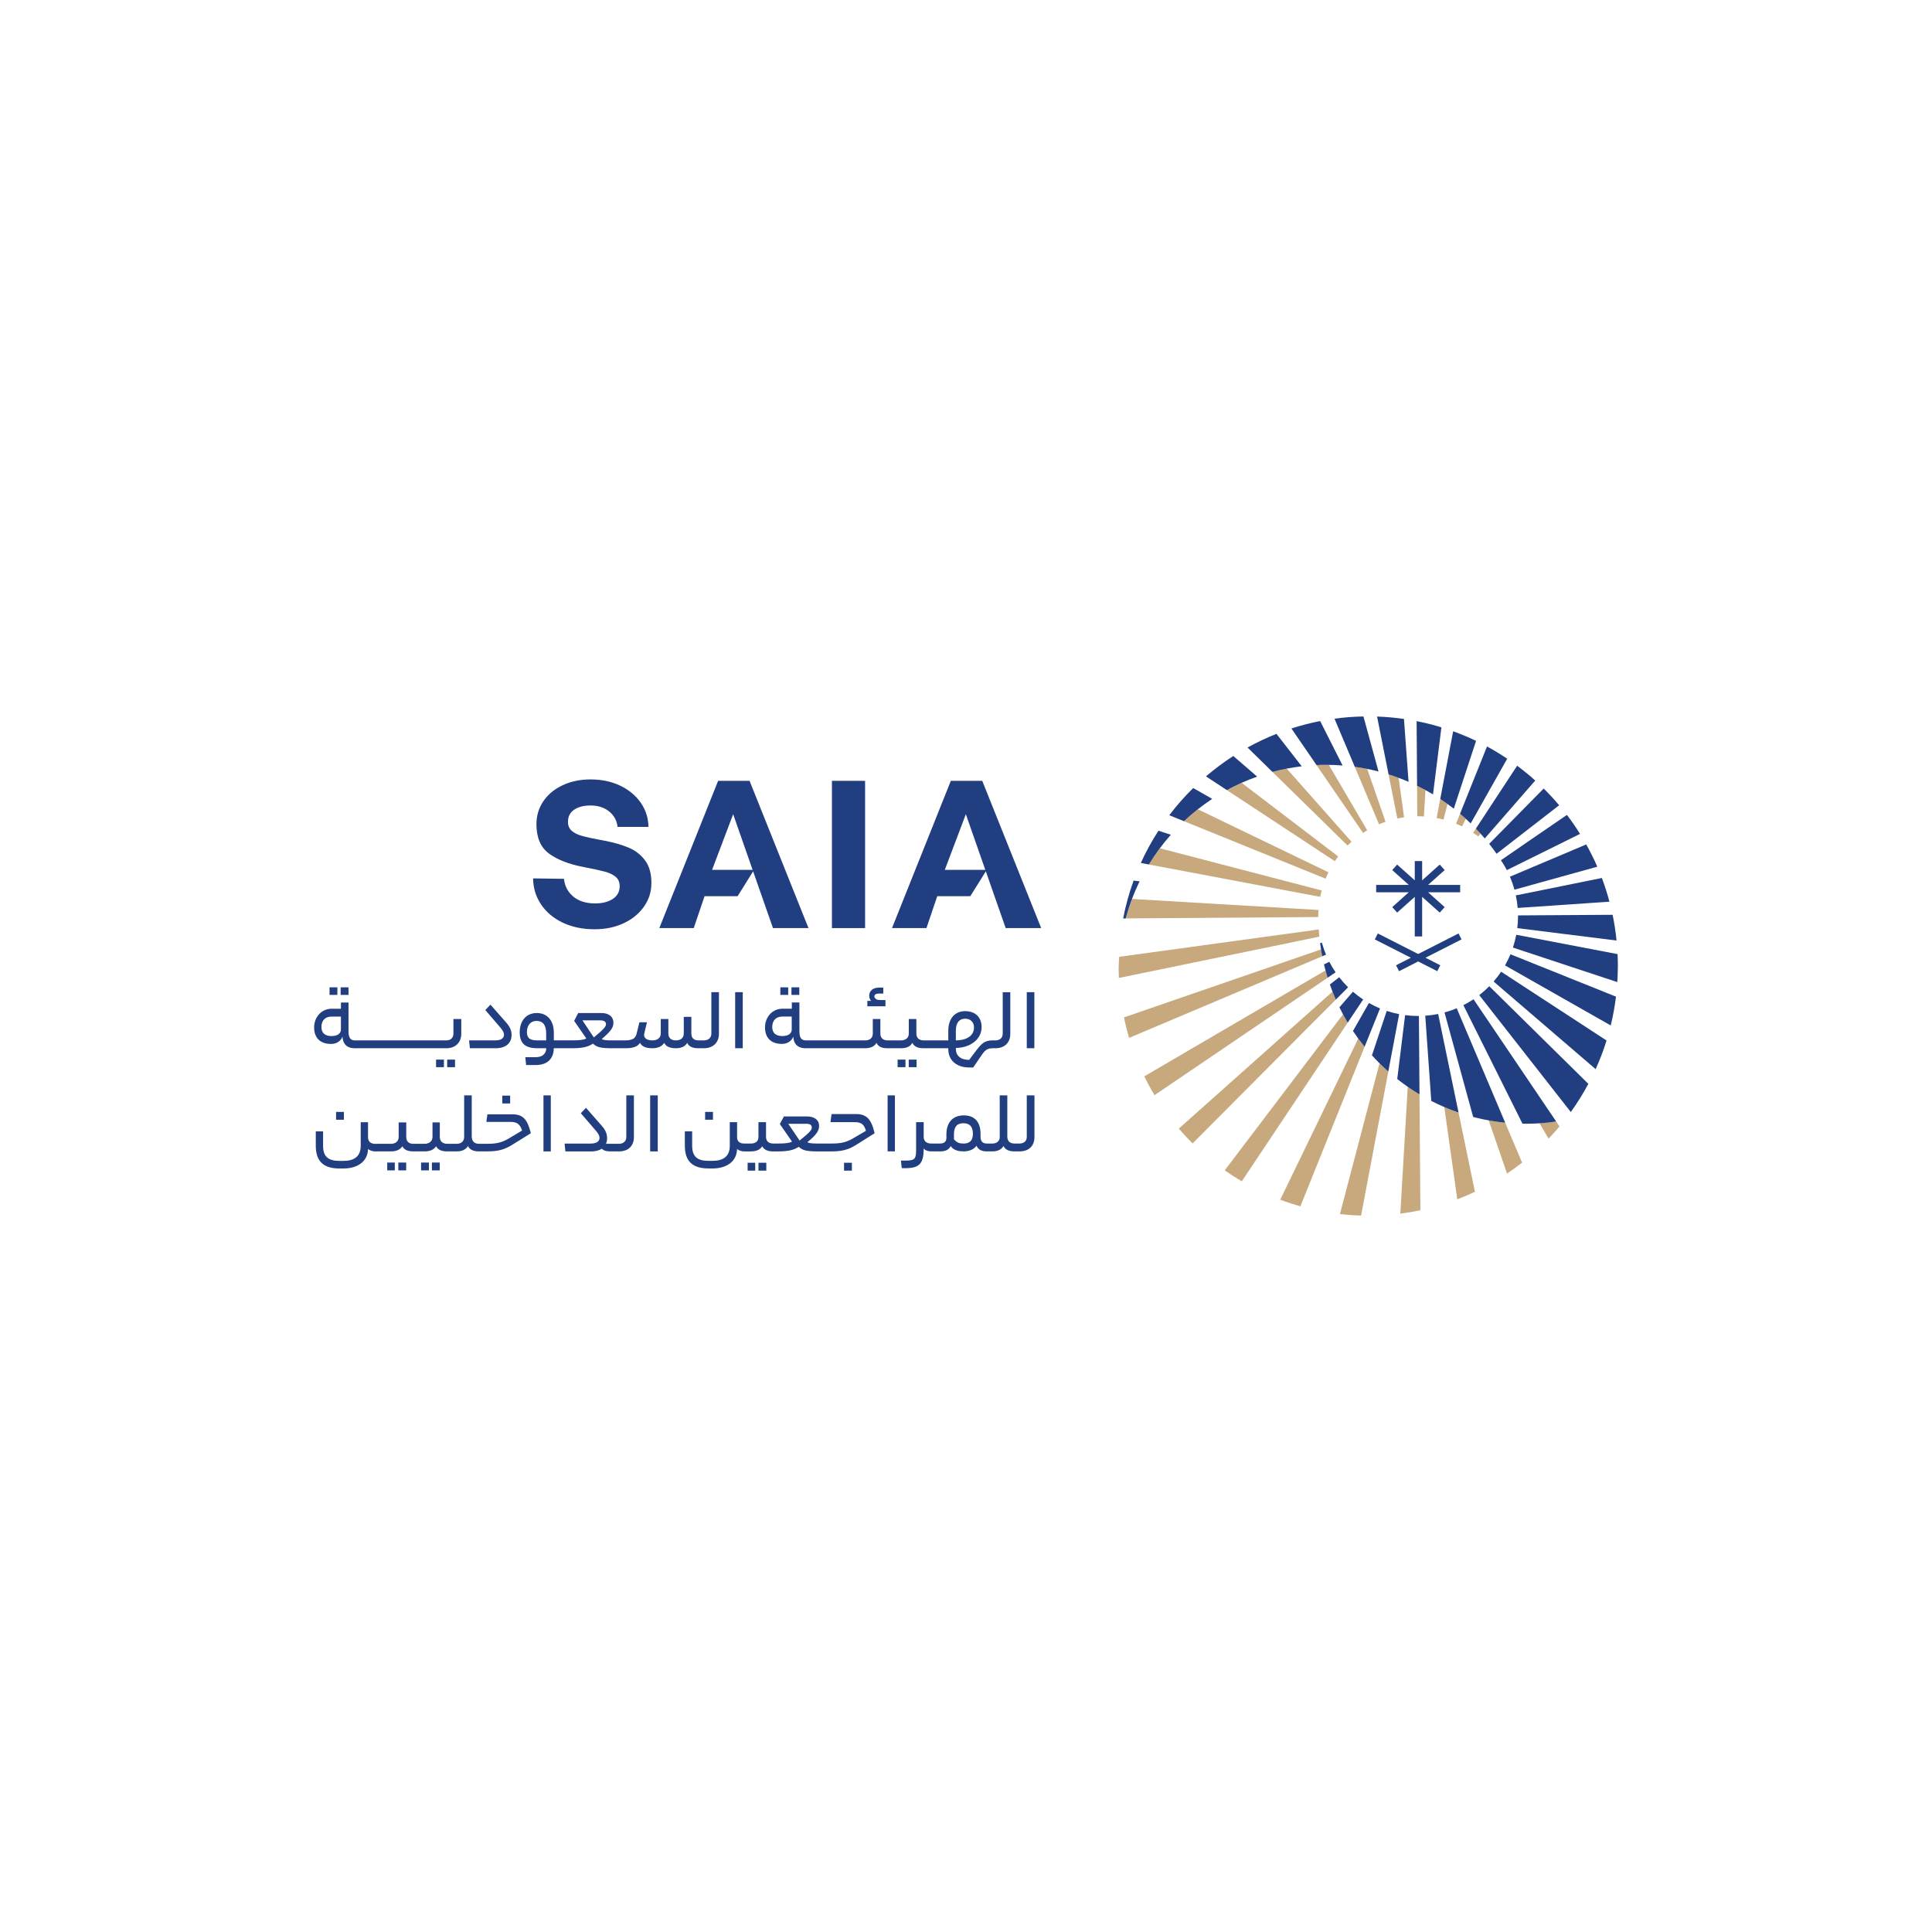 <?xml version="1.0" encoding="UTF-8"?>
<svg id="Layer_1" data-name="Layer 1" xmlns="http://www.w3.org/2000/svg" viewBox="0 0 1000 1000">
  <defs>
    <style>
      .cls-1 {
        fill: #c8a97d;
      }

      .cls-2 {
        fill: #203e80;
      }
    </style>
  </defs>
  <g>
    <path class="cls-2" d="M195.11,595.97v-3.92h-.98c-2.24,0-3.64-1.26-3.64-3.36v-7.85h-3.78v12.19c0,5.75-3.64,7.85-8.97,7.85h-1.96c-5.61,0-8.55-1.96-8.55-7.85v-7.43h-3.78v7.43c0,8.27,4.21,11.77,12.19,11.77h2.1c7.57,0,12.61-3.78,12.75-10.09.7.7,2.24,1.26,3.78,1.26h.84ZM173.95,575.51v4.06h4.06s0-4.06,0-4.06h-4.06ZM305.96,591.91h-13.73l.42,4.06h13.31c5.47,0,8.27-2.8,8.27-6.87,0-2.1-.7-4.06-2.8-6.45l-8.13-9.25-2.66,2.8,7.71,8.97c1.4,1.68,1.96,2.66,1.96,3.78,0,1.82-1.54,2.94-4.34,2.94M170.57,511.04v3.92h4.06v-3.92h-4.06ZM176.32,511.04v3.92h4.06v-3.92h-4.06ZM183.75,542.58v-4.06c-2.24,0-3.36-1.26-3.36-4.62v-15h-3.92v3.22h-4.77c-5.47,0-9.11,4.49-9.11,9.67,0,5.61,3.36,8.55,8.69,8.55,4.06,0,6.45-2.8,6.45-6.17v-2.38c-1.68,7.99,1.26,10.79,6.03,10.79M171.7,526.18h4.76v6.73c0,1.96-1.68,3.36-4.9,3.36s-5.19-1.54-5.19-4.62c0-3.5,1.96-5.47,5.33-5.47M217.95,601.72v4.06h4.06v-4.06h-4.06ZM259.99,567.1v4.06h4.06v-4.06h-4.06ZM223.55,601.72v4.06h4.06s0-4.06,0-4.06h-4.06ZM200.43,601.72v4.06h3.92v-4.06h-3.92ZM206.18,601.72v4.06h4.06v-4.06h-4.06ZM403.91,511.03v3.92h4.06s0-3.92,0-3.92h-4.06ZM409.66,511.03v3.92h4.06v-3.92h-4.06ZM225.71,548.46v3.92h4.06v-3.92h-4.06ZM231.46,548.46v3.92h4.06v-3.92h-4.06ZM464.61,548.45v3.92h4.06v-3.92h-4.06ZM470.36,548.45v3.92s4.06,0,4.06,0v-3.92h-4.06ZM336.52,566.96v29.01h3.93v-29.01h-3.93ZM324.18,566.96v21.58c0,2.1-1.54,3.5-3.78,3.5h-16.26s5.75.56,5.75.56c1.68,2.1,2.1,3.36,6.17,3.36h4.34c4.62,0,7.71-2.66,7.71-7.43v-21.58h-3.92ZM281.3,566.96v29.01h3.79v-29.01h-3.79ZM264.9,576.77h-12.61s-.56,3.92-.56,3.92h12.47c3.36,0,4.91,1.12,6.03,4.48l-7.29,4.34c-3.22,1.82-5.89,2.52-10.65,2.52h-4.48c-1.96,0-3.64-1.12-3.64-3.78v-21.3h-3.92v21.58c0,2.1-1.54,3.5-3.78,3.5h-4.91c-2.52,0-3.92-1.26-3.92-3.64v-7.43h-3.78v7.57c0,2.1-1.68,3.5-4.06,3.5h-5.89c-2.38,0-3.64-1.26-3.64-3.64v-7.43h-3.92v7.57c0,2.1-1.54,3.5-3.92,3.5h-7.42v3.92h7.42c2.66,0,4.63-.84,5.89-2.66.7,1.82,2.8,2.66,5.61,2.66h5.89c2.66,0,4.77-.84,5.89-2.66.98,1.82,2.8,2.66,5.61,2.66h5.19c2.66,0,4.63-.98,5.75-2.8.7,1.82,2.66,2.8,5.47,2.8h4.48c5.47,0,8.69-.84,12.61-3.22l9.95-6.17c-1.82-7.43-4.2-9.81-9.81-9.81M458.31,520.84v-3.22h-2.38c-1.12,0-1.96-.14-2.38-.42-.56-.42-.98-.84-.98-1.4,0-.98.84-1.54,2.38-1.54h2.24v-3.08h-2.24c-1.54,0-2.8.42-3.64,1.12-.98.84-1.4,1.82-1.4,3.08,0,.98.28,1.82.84,2.52l.14.14h-1.96v2.8h9.39ZM531.46,566.95v21.58c0,2.1-1.54,3.36-3.78,3.36h-2.66c-1.96,0-3.64-.98-3.64-3.64v-21.3s-3.92,0-3.92,0v21.58c0,2.1-1.54,3.36-3.78,3.36h-2.8c-2.24,0-3.36-.98-3.36-3.78v-1.26c0-6.17-3.08-9.53-8.69-9.53s-8.97,3.64-8.97,9.81v1.82c0,1.96-1.12,2.94-3.36,2.94h-4.48c-2.52,0-3.92-1.26-3.92-3.5v-7.57h-3.92s0,13.88,0,13.88c0,5.05-.42,6.03-5.61,6.03h-2.24l.42,3.92h1.82c7.29,0,9.39-2.38,9.53-9.67v-.56c.7.98,2.24,1.54,3.92,1.54h4.48c4.77,0,6.31-2.24,6.73-7.99l-1.96,1.4c-.28,4.2,2.38,6.59,7.43,6.59,2.8,0,5.47-.98,6.73-2.94.98,2.1,2.66,2.94,5.47,2.94h2.8c2.66,0,4.62-.98,5.75-2.8.7,1.82,2.8,2.8,5.47,2.8h2.8c4.63,0,7.71-2.66,7.71-7.43v-21.58h-3.93ZM498.67,591.9c-1.68,0-3.36-.28-4.91-2.24v-2.52c0-3.92,1.54-5.75,4.9-5.75,3.36,0,4.91,1.82,4.91,5.47,0,3.5-1.68,5.05-4.91,5.05M459.43,566.95v29.01h3.78v-29.01h-3.78ZM366.65,604.8h2.1c7.57,0,12.61-3.78,12.75-10.09.7.7,2.24,1.26,3.78,1.26h3.36c2.66,0,4.76-.84,5.89-2.66.98,1.82,2.8,2.66,5.61,2.66h-1.82,4.2c5.05,0,8.13-.56,10.93-2.38,1.96,1.82,3.92,2.38,9.81,2.38h7.01c5.47,0,8.69-.84,12.61-3.22l9.81-6.17c-1.68-7.43-4.2-9.95-9.67-9.95h-12.61l-.56,4.2h12.47c3.36,0,4.91.98,5.89,4.48l-7.15,4.2c-3.36,1.82-5.89,2.38-10.65,2.38h-7.15c-3.08,0-4.48-.14-5.33-.7,4.91-4.06,6.03-6.03,6.03-8.41,0-3.36-2.8-4.91-6.17-4.9h-12.05l-2.1,3.92,6.31,9.11c-1.26.7-3.36.98-7.15.98h-4.48,1.96c-2.38,0-3.78-1.12-3.78-3.5v-7.57h-3.92v7.71c0,2.24-1.54,3.36-3.92,3.36h-3.5c-2.24,0-3.64-1.12-3.64-3.22v-7.85h-3.78v12.19c0,5.75-3.64,7.85-8.97,7.85h-1.96c-5.61,0-8.55-1.96-8.55-7.85v-7.43h-3.78v7.43c0,8.27,4.21,11.77,12.19,11.77M413.88,590.36l-5.89-8.69h9.25c1.96,0,2.94.56,2.94,1.96,0,1.26-1.12,2.52-6.31,6.73M386.97,601.85v4.06h3.92v-4.06h-3.92ZM364.97,575.51v4.06h4.06v-4.06s-4.06,0-4.06,0ZM436.87,601.85v4.06h4.06v-4.06h-4.06ZM392.58,601.85v4.06h4.06v-4.06h-4.06ZM531.46,513.55v29.01h3.92v-29.01s-3.92,0-3.92,0ZM404.61,540.33c4.06,0,6.45-2.8,6.45-6.17v-2.38c-1.68,7.99,1.26,10.79,6.03,10.79h30.71c2.66,0,4.77-.84,5.89-2.8.84,1.96,2.8,2.8,5.61,2.8h7.01c2.8,0,4.91-.84,5.89-2.8.98,1.96,2.94,2.8,5.75,2.8h12.89s0,.56,0,.56c0,5.47,4.06,9.39,10.79,9.39h2.1l3.92-5.75c2.1-3.22,3.36-4.2,6.17-4.2h1.4c4.62,0,7.71-2.8,7.71-7.43v-21.58h-3.92v21.44c0,2.24-1.54,3.5-3.78,3.5h-1.4c-4.34,0-5.89,1.68-9.25,6.17l-2.94,3.92c-4.48,0-6.87-2.24-6.87-5.61v-.56c7.71-.14,13.31-4.63,13.31-10.79,0-2.38-.7-4.34-2.1-5.89-1.54-1.54-3.78-2.38-6.45-2.38-5.33,0-8.69,3.92-8.69,10.09v5.05s-12.75,0-12.75,0c-2.38,0-3.78-1.26-3.78-3.5v-7.57h-3.92v7.57c0,2.24-1.68,3.5-4.06,3.5h-5.61s-1.26,0-1.26,0c-2.38,0-3.78-1.26-3.78-3.5v-7.57h-3.92v7.57c0,2.24-1.54,3.5-3.92,3.5h-30.71c-2.24,0-3.36-1.26-3.36-4.62v-15h-3.92v3.22h-4.77c-5.47,0-9.11,4.49-9.11,9.67,0,5.61,3.36,8.55,8.69,8.55M494.75,538.5v-5.05c0-3.92,1.68-6.17,4.76-6.17,1.4,0,2.52.42,3.22,1.12.98.84,1.4,1.96,1.4,3.5,0,4.06-3.64,6.59-9.39,6.59M405.03,526.17h4.77v6.73c0,1.96-1.68,3.36-4.9,3.36s-5.19-1.54-5.19-4.62c0-3.5,1.96-5.47,5.33-5.47M380.52,513.56v29.01h3.93v-29.01h-3.93ZM277.23,547.2h-5.33l.42,4.06h4.91c7.01,0,9.39-4.2,9.39-8.69h4.06s2.52,0,2.52,0h2.8c5.19,0,8.13-.56,10.93-2.38,1.96,1.82,3.92,2.38,9.81,2.38h6.87c4.48,0,6.45-.98,7.71-2.8.84,1.82,2.8,2.8,6.31,2.8,2.94,0,5.05-.98,6.17-2.8.84,1.82,2.8,2.8,6.03,2.8,2.66,0,4.77-.84,5.89-2.8.84,1.96,2.8,2.8,5.75,2.8h2.94c4.48,0,7.71-2.8,7.71-7.43v-21.58s-3.92,0-3.92,0v21.44c0,2.24-1.68,3.5-3.78,3.5h-2.94c-2.38,0-3.64-1.26-3.64-3.64v-8.55h-3.92v8.55c0,2.24-1.4,3.64-4.06,3.64-2.52,0-3.92-1.26-3.92-3.64v-7.43s-3.92,0-3.92,0v7.43c0,2.24-1.54,3.64-4.34,3.64-2.94,0-4.77-1.26-4.2-3.64l1.4-5.75h-3.92s-1.4,5.75-1.4,5.75c-.56,2.24-1.68,3.64-5.89,3.64h-6.87c-3.08,0-4.48-.14-5.33-.7,4.91-4.2,6.03-6.03,6.03-8.41,0-3.5-2.8-5.05-6.17-5.05h-12.05s-2.1,4.06-2.1,4.06l6.31,9.11c-1.26.7-3.36.98-7.15.98h-9.67v-3.92c0-6.31-3.36-10.23-8.83-10.23s-8.83,4.06-8.83,9.95c0,5.61,2.66,8.27,9.11,8.27h4.63c0,1.82-.98,4.62-5.47,4.63M307.36,536.97l-5.89-8.83h9.25c1.96,0,2.94.7,2.94,1.96,0,1.26-1.12,2.66-6.31,6.87M282.7,538.51h-4.49c-4.06,0-5.47-1.26-5.47-4.34,0-3.5,1.96-5.75,4.91-5.75,3.36,0,5.05,2.1,5.05,6.45v3.64ZM256.52,538.51h-13.73s.42,4.06.42,4.06h13.31c5.47,0,8.27-2.8,8.27-6.87,0-2.1-.7-4.06-2.8-6.45l-8.13-9.25-2.66,2.8,7.71,8.97c1.4,1.68,1.96,2.66,1.96,3.78,0,1.82-1.54,2.94-4.34,2.94M183.75,538.51v4.06h42.24s5.05,0,5.05,0c4.49,0,7.71-2.8,7.71-7.43v-7.71h-4.06v7.57c0,2.24-1.54,3.5-3.64,3.5h-46.02s-1.26,0-1.26,0Z"/>
    <polygon class="cls-2" points="418.47 480.38 387.97 404.16 371.7 404.16 341.26 480.38 359.08 480.38 364.67 463.88 381.78 463.88 390.29 450.24 368.57 450.24 379.48 421.43 400.09 480.38 418.47 480.38"/>
    <rect class="cls-2" x="430.61" y="404.16" width="17.16" height="76.22"/>
    <path class="cls-2" d="M296.75,464.08c2.87,2.36,6.62,3.53,11.26,3.53,3.77,0,6.83-.78,9.19-2.34,2.36-1.56,3.54-3.75,3.54-6.58,0-2.03-.67-3.63-2.01-4.79-1.34-1.16-3.21-2.07-5.6-2.72-2.39-.65-6.05-1.45-10.99-2.39-7.61-1.45-13.6-3.77-17.95-6.96-4.35-3.19-6.53-8.27-6.53-15.23,0-4.42,1.2-8.39,3.59-11.91,2.39-3.52,5.73-6.27,10.01-8.27,4.28-1.99,9.06-2.99,14.36-2.99,5.73,0,10.84,1.07,15.34,3.21,4.5,2.14,8.05,5.08,10.66,8.81,2.61,3.73,3.95,7.92,4.02,12.56h-15.99c-.36-3.26-1.81-5.93-4.35-7.99-2.54-2.07-5.76-3.1-9.68-3.1-3.48,0-6.29.73-8.43,2.18-2.14,1.45-3.21,3.55-3.21,6.31,0,1.96.67,3.52,2.01,4.68,1.34,1.16,3.25,2.07,5.71,2.72,2.47.65,6.09,1.41,10.88,2.28,5,.94,9.26,2.16,12.78,3.64,3.52,1.49,6.36,3.7,8.54,6.64,2.18,2.94,3.26,6.8,3.26,11.58s-1.29,8.68-3.86,12.35c-2.57,3.66-6.09,6.53-10.55,8.59-4.46,2.07-9.44,3.1-14.96,3.1-6.24,0-11.75-1.14-16.53-3.43-4.79-2.28-8.52-5.42-11.2-9.41-2.68-3.99-4.06-8.48-4.13-13.49l15.99.22c.36,3.77,1.98,6.83,4.84,9.19"/>
    <polygon class="cls-2" points="538.91 480.38 508.41 404.16 492.15 404.16 461.7 480.38 479.52 480.38 485.12 463.88 502.22 463.88 510.74 450.24 489.02 450.24 499.92 421.43 520.54 480.38 538.91 480.38"/>
  </g>
  <g>
    <g>
      <polygon class="cls-2" points="756.49 486.23 754.93 483.16 734.04 493.79 713.15 483.16 711.59 486.23 730.25 495.72 722.59 499.62 724.15 502.68 734.04 497.65 743.93 502.68 745.49 499.62 737.83 495.72 756.49 486.23"/>
      <polygon class="cls-2" points="720.61 469.52 723.16 472.36 732.28 464.21 732.28 484.69 736.1 484.69 736.1 464.21 745.2 472.36 747.75 469.52 739.19 461.85 755.78 461.85 755.78 458.03 739.17 458.03 747.75 450.35 745.2 447.51 736.1 455.66 736.1 445.69 732.28 445.69 732.28 455.66 723.16 447.51 720.61 450.35 729.19 458.03 712.3 458.03 712.3 461.85 729.17 461.85 720.61 469.52"/>
    </g>
    <g>
      <path class="cls-1" d="M682.35,474.18c0-.5.01-1.01.02-1.5.02-.57.06-1.12.09-1.68-32.17-1.92-64.36-3.82-96.54-5.71-1.24,3.29-2.33,6.65-3.25,10.08l99.69-.72c0-.16,0-.32,0-.47Z"/>
      <path class="cls-1" d="M734.04,422.5c.5,0,1.01.01,1.5.02.49.01.97.06,1.46.09l.82-13.66c-1.43-.78-2.88-1.53-4.35-2.25l.11,15.8c.15,0,.3,0,.45,0Z"/>
      <path class="cls-1" d="M735.19,626.42l-.46-59.95c-2.07-1.24-4.1-2.56-6.08-3.93l-3.85,65.64c3.51-.45,6.97-1.04,10.39-1.76Z"/>
      <path class="cls-1" d="M807.2,583.05l-1.73-2.55c-2.83.42-5.71.7-8.62.89l4.7,7.95c1.95-2.04,3.83-4.13,5.65-6.29Z"/>
      <path class="cls-1" d="M707.66,429.75l-19.86-33.84c-.45,0-.91-.02-1.36-.02-1.68,0-3.36.04-5.02.12l24.08,35.1c.71-.47,1.43-.92,2.16-1.36Z"/>
      <path class="cls-1" d="M686.07,502.29l-93.81,54.83c1.64,3.32,3.41,6.57,5.32,9.73l89.59-60.78c-.39-1.25-.76-2.51-1.1-3.78Z"/>
      <path class="cls-1" d="M682.59,481.08l-103.3,14.16c-.16,2.11-.26,4.23-.29,6.37.02,1.53.06,3.06.13,4.58l103.75-21.37c-.12-1.24-.21-2.49-.29-3.74Z"/>
      <path class="cls-1" d="M726.74,423.03l-2.8-20.41c-1.72-.64-3.46-1.24-5.22-1.79l4.54,22.82c1.15-.24,2.31-.45,3.48-.61Z"/>
      <path class="cls-1" d="M703.02,537.56l-40.38,83.42c3.41,1.28,6.89,2.41,10.43,3.41l33.23-82.57c-1.13-1.39-2.23-2.81-3.29-4.25Z"/>
      <path class="cls-1" d="M763.42,616.87l-8.48-41.01c-2.5-.86-4.95-1.82-7.37-2.85l6.71,47.76c3.1-1.19,6.15-2.49,9.14-3.9Z"/>
      <path class="cls-1" d="M692.62,443.28l-49.96-38.1c-2.6,1.16-5.14,2.43-7.63,3.79l55.87,36.78c.55-.84,1.12-1.66,1.72-2.46Z"/>
      <path class="cls-1" d="M687.6,451.49l-67.59-32.61c-2.48,1.96-4.88,4.02-7.18,6.18l73.3,29.74c.45-1.12.94-2.23,1.47-3.31Z"/>
      <path class="cls-1" d="M756.76,427.76l1.92-3.96c-.97-.88-1.96-1.75-2.96-2.6l-2.07,5.15c1.06.43,2.09.91,3.11,1.41Z"/>
      <path class="cls-1" d="M765.19,432.96l1.13-1.5c-.79-.87-1.59-1.73-2.4-2.58l-1.42,2.16c.92.61,1.82,1.24,2.69,1.91Z"/>
      <path class="cls-1" d="M695.14,525.03l-61.22,80.74c2.86,2.01,5.8,3.9,8.82,5.68l54.82-82.14c-.84-1.41-1.65-2.83-2.43-4.28Z"/>
      <path class="cls-1" d="M747.15,424.2l2.09-8.05c-1.24-.89-2.49-1.76-3.77-2.61l-1.88,9.86c1.2.22,2.39.48,3.56.79Z"/>
      <path class="cls-1" d="M714.04,550.37l-20.5,78.04c3.61.41,7.26.67,10.95.78l14.1-74.55c-1.55-1.38-3.07-2.8-4.55-4.26Z"/>
      <path class="cls-1" d="M684.09,460.9l-83.76-21.83c-2.02,2.7-3.92,5.5-5.68,8.39l88.68,16.75c.22-1.12.47-2.22.76-3.31Z"/>
      <path class="cls-1" d="M689.7,513.27l-79.56,70.9c2.28,2.65,4.65,5.21,7.13,7.66l74.14-74.44c-.6-1.36-1.17-2.74-1.71-4.12Z"/>
      <path class="cls-1" d="M683.76,491.41l-102.01,35.2c.73,3.48,1.58,6.91,2.59,10.28.03.1.07.21.1.31l99.96-42.24c-.23-1.18-.44-2.36-.63-3.55Z"/>
      <path class="cls-1" d="M717.15,425.34l-9.47-27.35c-2.13-.43-4.27-.79-6.44-1.09l12.54,29.74c1.1-.47,2.23-.9,3.37-1.3Z"/>
      <path class="cls-1" d="M787.83,601.78l-8.75-20.67c-2.87-.29-5.71-.68-8.52-1.19l9.48,27.51c2.67-1.79,5.27-3.67,7.79-5.65Z"/>
      <path class="cls-1" d="M699.55,435.7l-33.55-37.87c-2.5.48-4.96,1.05-7.4,1.7l38.89,38.11c.67-.67,1.36-1.31,2.06-1.94Z"/>
    </g>
    <g>
      <path class="cls-2" d="M745.46,376.28c-3.99-1.21-8.07-2.2-12.22-3.02l.24,33.45c2.82,1.37,5.57,2.86,8.24,4.47l4.35-34.7c-.21-.06-.41-.14-.62-.2Z"/>
      <path class="cls-2" d="M581.34,475.38h1.33c1.79-6.69,4.22-13.1,7.2-19.2l-3.11-.4c-2.3,6.32-4.12,12.86-5.42,19.59Z"/>
      <path class="cls-2" d="M765.65,515.07l47.39,60.51c3.35-4.63,6.37-9.51,9.09-14.58l-51.28-50.53c-1.63,1.65-3.37,3.19-5.2,4.61Z"/>
      <path class="cls-2" d="M834.68,473.5l-48.96.31c0,.13.01.25.01.38,0,2.1-.14,4.17-.38,6.21l51.37,6.42c-.46-4.51-1.12-8.95-2.03-13.31Z"/>
      <path class="cls-2" d="M734.04,525.88c-2.29,0-4.55-.16-6.76-.45l-4.07,33.07c3.66,2.89,7.5,5.56,11.52,7.97l-.31-40.6c-.12,0-.25,0-.37,0Z"/>
      <path class="cls-2" d="M668.43,377.06l13,18.94c1.66-.08,3.34-.12,5.02-.12,2.85,0,5.67.12,8.47.34l-11.61-23.01c-5.07.99-10.04,2.28-14.88,3.84Z"/>
      <path class="cls-2" d="M688.06,497.81l-2.77,1.37c.55,2.33,1.18,4.62,1.88,6.89l4.13-2.8c-1.19-1.74-2.28-3.56-3.25-5.45Z"/>
      <path class="cls-2" d="M811.04,421.8c-11.41,7.79-22.8,15.61-34.16,23.46.98,1.46,1.91,2.96,2.74,4.51.01.02.02.06.05.08.09.17.17.35.26.53l37.89-18.76c-2.11-3.38-4.37-6.66-6.78-9.82Z"/>
      <path class="cls-2" d="M712.77,370.9l5.95,29.93c3.53,1.11,6.98,2.39,10.34,3.84l-2.37-32.54c-4.57-.66-9.21-1.08-13.92-1.24Z"/>
      <path class="cls-2" d="M737.71,525.73c1.03,14.69,2.07,29.39,3.11,44.1,4.53,2.33,9.24,4.36,14.12,6.03l-10.55-51.02c-2.18.44-4.41.73-6.68.89Z"/>
      <path class="cls-2" d="M829.12,454.44l-44.53,9.02c.45,2.12.77,4.28.95,6.49l47.51-3.24c-1.11-4.17-2.42-8.27-3.93-12.26Z"/>
      <path class="cls-2" d="M757.44,520.27l30.59,61.35c.6,0,1.19.03,1.79.03,5.32,0,10.55-.39,15.66-1.15l-42.79-63.29c-1.68,1.12-3.43,2.14-5.24,3.06Z"/>
      <path class="cls-2" d="M779,499.69l54.71,31.08c1.19-4.87,2.11-9.84,2.72-14.91l-54.61-21.92c-.82,1.98-1.77,3.9-2.82,5.75Z"/>
      <path class="cls-2" d="M605.22,421.97l7.6,3.08c4.53-4.26,9.43-8.13,14.64-11.56l-9.87-5.6c-4.46,4.38-8.59,9.08-12.38,14.07Z"/>
      <path class="cls-2" d="M693.16,505.82l-4.82,3.76c.93,2.66,1.95,5.26,3.08,7.82l6.36-6.38c-1.65-1.63-3.19-3.36-4.61-5.19Z"/>
      <path class="cls-2" d="M708.56,519.15l-8.27,14.48c1.88,2.82,3.89,5.55,6.02,8.18l7.99-19.84c-1.98-.82-3.89-1.77-5.74-2.82Z"/>
      <path class="cls-2" d="M769.68,386.37l-13.97,34.83c1.79,1.51,3.53,3.08,5.21,4.7.1.1.2.2.31.3l18.9-33.49c-3.38-2.27-6.86-4.39-10.45-6.34Z"/>
      <path class="cls-2" d="M773.09,508.03l52.81,45.36c2.18-4.79,4.07-9.75,5.65-14.83l-54.57-35.6c-1.19,1.78-2.5,3.47-3.9,5.08Z"/>
      <path class="cls-2" d="M785.27,396.34l-21.36,32.55c1.59,1.65,3.12,3.34,4.6,5.09,8.72-9.98,17.43-19.97,26.12-29.98-3-2.7-6.12-5.25-9.36-7.66Z"/>
      <path class="cls-2" d="M624.2,401.84l10.82,7.12c5-2.73,10.23-5.07,15.67-6.98l-12.33-10.68c-4.96,3.19-9.69,6.72-14.15,10.54Z"/>
      <path class="cls-2" d="M799.01,408.14l-28.21,28.63c1.32,1.67,2.6,3.39,3.82,5.14l32.39-25.11c-2.54-3.01-5.2-5.9-8-8.66Z"/>
      <path class="cls-2" d="M700.27,513.31l-7,8.08c1.33,2.71,2.76,5.35,4.3,7.93l8-11.98c-1.85-1.23-3.62-2.58-5.29-4.02Z"/>
      <path class="cls-2" d="M645.72,386.91l12.88,12.63c4.93-1.32,10-2.3,15.18-2.9l-13.08-16.8c-5.17,2.04-10.17,4.42-14.98,7.08Z"/>
      <path class="cls-2" d="M684.2,487.91l-.92.25c.3,2.29.66,4.56,1.1,6.8l1.97-.83c-.84-2.01-1.57-4.08-2.15-6.22Z"/>
      <path class="cls-2" d="M821.04,437.08l-39.52,16.7c.93,2.17,1.72,4.41,2.35,6.72l42.89-11.9c-1.71-3.95-3.64-7.78-5.73-11.51Z"/>
      <path class="cls-2" d="M747.68,524.04l14.83,54.09c.29.08.58.17.87.24,5.1,1.29,10.35,2.21,15.71,2.74l-25.09-59.23c-2.04.85-4.15,1.57-6.32,2.16Z"/>
      <path class="cls-2" d="M752.15,378.52l-6.68,35.03c2.4,1.59,4.74,3.26,7.01,5.03l11.53-35.11c-3.85-1.85-7.81-3.49-11.85-4.96Z"/>
      <path class="cls-2" d="M690.73,371.99l10.51,24.91c3.96.54,7.85,1.29,11.65,2.26.21.05.42.12.63.17l-7.8-28.49c-5.07.1-10.07.48-14.98,1.15Z"/>
      <path class="cls-2" d="M717.77,523.25l-7.65,23c2.67,2.95,5.49,5.74,8.46,8.38l5.62-29.7c-2.2-.42-4.34-.99-6.42-1.68Z"/>
      <path class="cls-2" d="M783.1,490.47l54.01,17.86c.16-2.6.28-5.21.29-7.85.01-.15.01-.3.01-.45,0-2.07-.06-4.13-.16-6.18l-52.44-10.02c-.43,2.27-1.01,4.48-1.72,6.64Z"/>
      <path class="cls-2" d="M590.48,446.67l4.17.79c3.34-5.47,7.14-10.62,11.37-15.39l-6.41-2.09c-3.43,5.31-6.49,10.88-9.12,16.69Z"/>
    </g>
  </g>
</svg>